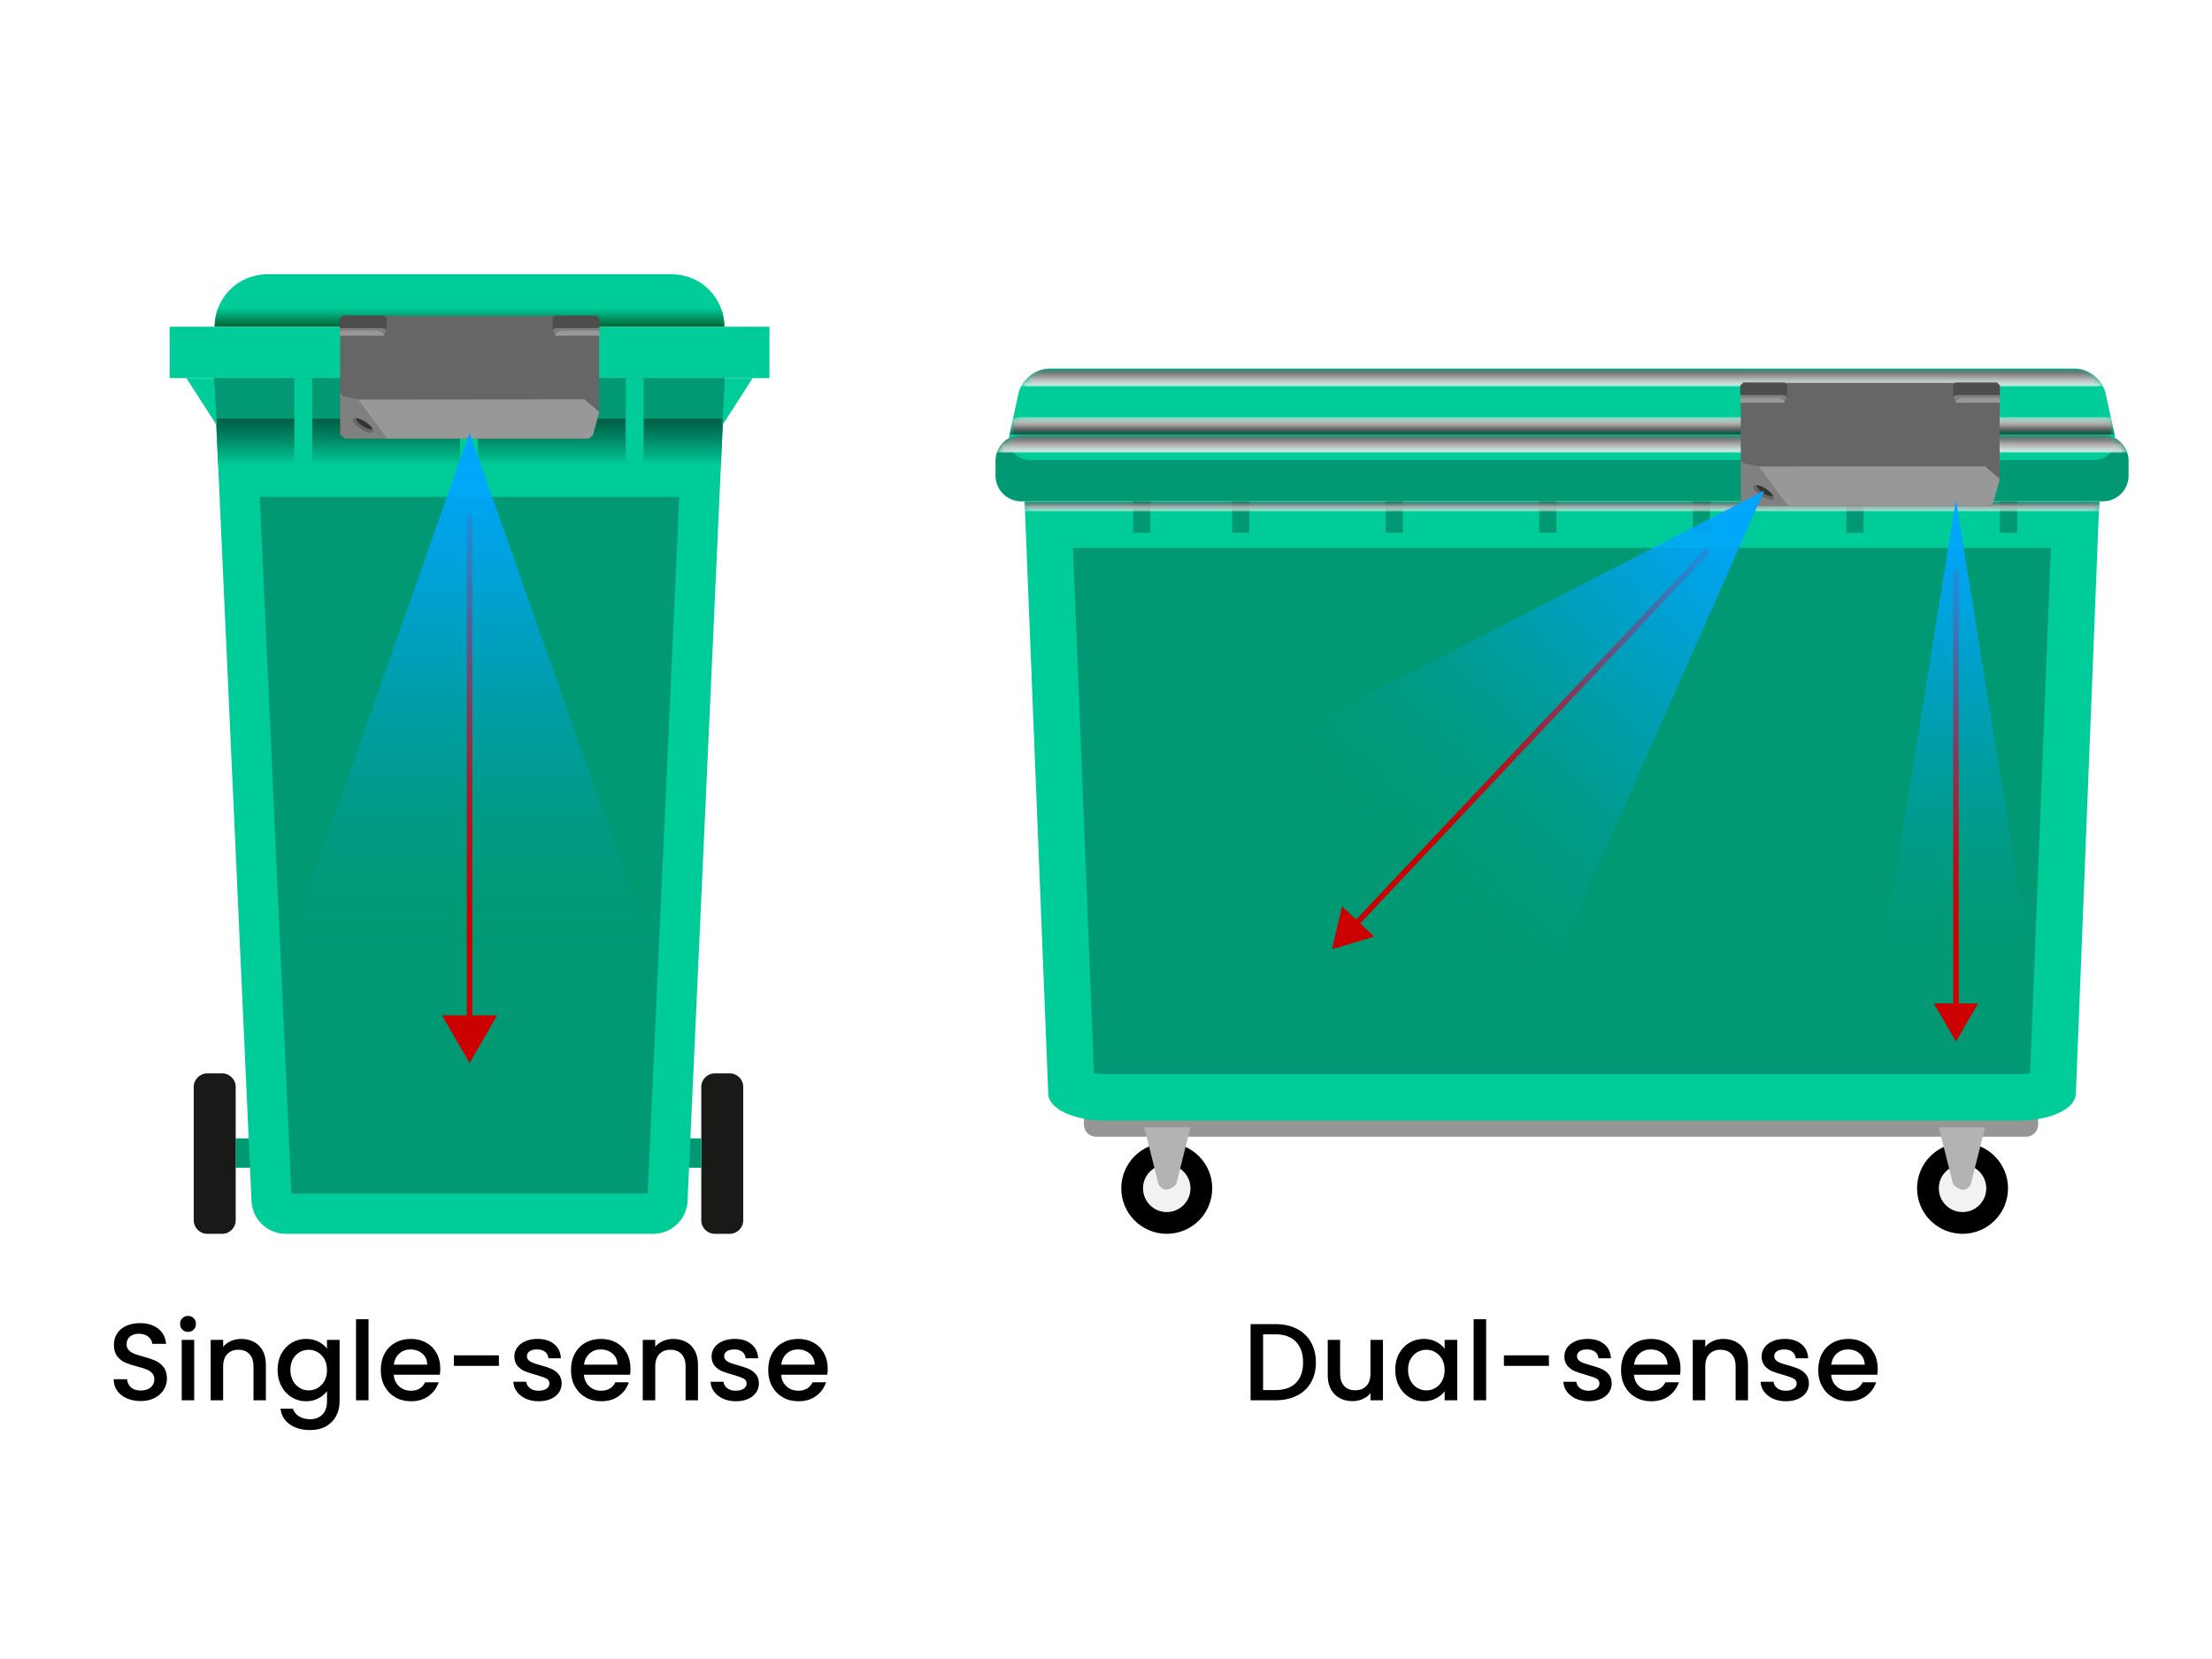 <svg width="400" height="300" viewBox="0 0 400 300" fill="none" xmlns="http://www.w3.org/2000/svg">
<path d="M131.957 194.1H129.261C127.911 194.1 126.816 195.195 126.816 196.545V220.67C126.816 222.02 127.911 223.114 129.261 223.114H131.957C133.307 223.114 134.402 222.02 134.402 220.67V196.545C134.402 195.195 133.307 194.1 131.957 194.1Z" fill="#191918"/>
<path d="M126.814 205.857H42.617V211.167H126.814V205.857Z" fill="#009973"/>
<path d="M131.08 68.374C128.831 117.98 126.581 167.588 124.332 217.194C124.183 220.507 121.454 223.114 118.137 223.114H51.677C48.362 223.114 45.633 220.507 45.483 217.194C43.234 167.588 40.983 117.98 38.734 68.374H131.08Z" fill="#00CC99"/>
<path d="M130.366 84.103C130.604 78.86 130.842 73.617 131.079 68.374H38.734C38.972 73.617 39.21 78.86 39.448 84.103H130.366Z" fill="url(#paint0_linear_4910_9219)"/>
<path d="M130.747 75.711C130.858 73.265 130.969 70.82 131.079 68.374H38.734C38.845 70.82 38.956 73.265 39.067 75.711H130.747Z" fill="#009973"/>
<path d="M130.985 59.082H38.824C38.824 53.846 43.068 49.601 48.306 49.601H121.504C124.121 49.601 126.491 50.663 128.207 52.379C129.924 54.095 130.985 56.465 130.985 59.082Z" fill="#00CC99"/>
<path d="M39.444 55.709C39.044 56.757 38.824 57.894 38.824 59.082H130.985C130.985 57.894 130.765 56.757 130.366 55.709H39.444Z" fill="url(#paint1_linear_4910_9219)"/>
<path d="M33.707 68.374C35.54 71.219 37.373 74.063 39.206 76.908C39.049 74.063 38.891 71.219 38.734 68.374H33.707Z" fill="#00CC99"/>
<path d="M136.109 68.374C134.276 71.219 132.442 74.063 130.609 76.908C130.767 74.063 130.924 71.219 131.082 68.374H136.109Z" fill="#00CC99"/>
<path d="M56.462 68.374V82.68C56.462 83.473 55.821 84.114 55.028 84.114H54.672C53.879 84.114 53.238 83.473 53.238 82.68V68.374H56.462Z" fill="#00CC99"/>
<path d="M86.423 68.374V82.68C86.423 83.473 85.782 84.114 84.989 84.114H84.633C83.84 84.114 83.199 83.473 83.199 82.68V68.374H86.423Z" fill="#00CC99"/>
<path d="M116.384 68.374V82.68C116.384 83.473 115.743 84.114 114.95 84.114H114.594C113.801 84.114 113.16 83.473 113.16 82.68V68.374H116.384Z" fill="#00CC99"/>
<path d="M40.176 194.1H37.48C36.13 194.1 35.035 195.195 35.035 196.545V220.67C35.035 222.02 36.13 223.114 37.48 223.114H40.176C41.526 223.114 42.62 222.02 42.62 220.67V196.545C42.62 195.195 41.526 194.1 40.176 194.1Z" fill="#191918"/>
<path d="M139.141 59.082H30.672V68.374H139.141V59.082Z" fill="#00CC99"/>
<path d="M46.977 89.861L52.69 215.854H117.126L122.838 89.861H46.977Z" fill="#009973"/>
<path d="M366.37 199.309H198.196C196.988 199.309 196.008 200.289 196.008 201.498V203.371C196.008 204.579 196.988 205.559 198.196 205.559H366.37C367.579 205.559 368.559 204.579 368.559 203.371V201.498C368.559 200.289 367.579 199.309 366.37 199.309Z" fill="#969696"/>
<path d="M379.659 90.654L379.512 93.327L375.715 189.304L375.376 197.853C375.269 200.529 370.722 202.643 365.058 202.643H199.877C194.216 202.643 189.669 200.529 189.562 197.853L189.22 189.304L185.285 90.654H379.659Z" fill="#00CC99"/>
<path d="M199.876 194.237C199.071 194.237 198.384 194.172 197.823 194.079L194.031 99.059H370.872L367.112 194.079C366.551 194.172 365.862 194.237 365.057 194.237H199.876Z" fill="#009973"/>
<path d="M384.916 83.334V86.007C384.916 88.573 382.836 90.654 380.269 90.654H184.67C182.104 90.654 180.023 88.573 180.023 86.007V83.334C180.023 82.814 180.109 82.313 180.268 81.846C180.888 80.01 182.623 78.686 184.67 78.686H380.269C382.316 78.686 384.052 80.01 384.672 81.846C384.831 82.313 384.916 82.814 384.916 83.334Z" fill="#009973"/>
<path d="M378.573 83.196H186.366C183.759 83.196 182.085 81.137 182.556 78.589C182.562 78.537 182.574 78.482 182.586 78.427L183.185 75.683L184.172 71.168C184.27 70.719 184.432 70.285 184.645 69.878C185.489 68.259 187.151 67.028 188.944 66.719C189.228 66.667 189.519 66.643 189.809 66.643H375.13C375.42 66.643 375.71 66.667 375.995 66.719C377.788 67.028 379.45 68.259 380.293 69.878C380.507 70.285 380.669 70.719 380.767 71.168L381.699 75.43L382.353 78.427C382.365 78.482 382.377 78.537 382.383 78.589C382.854 81.137 381.182 83.196 378.573 83.196Z" fill="#00CC99"/>
<mask id="mask0_4910_9219" style="mask-type:luminance" maskUnits="userSpaceOnUse" x="180" y="78" width="205" height="4">
<path style="mix-blend-mode:multiply" d="M384.674 81.846H180.27C180.89 80.01 182.625 78.686 184.672 78.686H380.271C382.318 78.686 384.053 80.01 384.674 81.846Z" fill="url(#paint2_linear_4910_9219)"/>
</mask>
<g mask="url(#mask0_4910_9219)">
<path style="mix-blend-mode:screen" d="M384.674 81.846H180.27C180.89 80.01 182.625 78.686 184.672 78.686H380.271C382.318 78.686 384.053 80.01 384.674 81.846Z" fill="url(#paint3_linear_4910_9219)"/>
</g>
<mask id="mask1_4910_9219" style="mask-type:luminance" maskUnits="userSpaceOnUse" x="182" y="75" width="201" height="4">
<path style="mix-blend-mode:multiply" d="M382.386 78.589H182.559C182.565 78.537 182.577 78.482 182.589 78.427L183.188 75.683C183.671 75.518 184.187 75.43 184.725 75.43H381.702L382.355 78.427C382.368 78.482 382.38 78.537 382.386 78.589Z" fill="url(#paint4_linear_4910_9219)"/>
</mask>
<g mask="url(#mask1_4910_9219)">
<path style="mix-blend-mode:multiply" d="M382.386 78.589H182.559C182.565 78.537 182.577 78.482 182.589 78.427L183.188 75.683C183.671 75.518 184.187 75.43 184.725 75.43H381.702L382.355 78.427C382.368 78.482 382.38 78.537 382.386 78.589Z" fill="url(#paint5_linear_4910_9219)"/>
</g>
<mask id="mask2_4910_9219" style="mask-type:luminance" maskUnits="userSpaceOnUse" x="184" y="66" width="197" height="4">
<path style="mix-blend-mode:multiply" d="M380.296 69.878H184.648C185.492 68.259 187.154 67.028 188.947 66.719H375.998C377.791 67.028 379.453 68.259 380.296 69.878Z" fill="url(#paint6_linear_4910_9219)"/>
</mask>
<g mask="url(#mask2_4910_9219)">
<path style="mix-blend-mode:screen" d="M380.296 69.878H184.648C185.492 68.259 187.154 67.028 188.947 66.719H375.998C377.791 67.028 379.453 68.259 380.296 69.878Z" fill="url(#paint7_linear_4910_9219)"/>
</g>
<path d="M210.987 223.114C215.53 223.114 219.212 219.431 219.212 214.889C219.212 210.346 215.53 206.663 210.987 206.663C206.444 206.663 202.762 210.346 202.762 214.889C202.762 219.431 206.444 223.114 210.987 223.114Z" fill="black"/>
<path d="M210.987 219.18C213.357 219.18 215.278 217.259 215.278 214.889C215.278 212.519 213.357 210.597 210.987 210.597C208.617 210.597 206.695 212.519 206.695 214.889C206.695 217.259 208.617 219.18 210.987 219.18Z" fill="#F2F2F2"/>
<path d="M206.918 203.866L209.5 214.156C209.5 214.156 210.499 216.354 212.696 214.156L215.279 203.866H206.918Z" fill="#B3B3B3"/>
<path d="M354.889 223.114C359.432 223.114 363.115 219.431 363.115 214.889C363.115 210.346 359.432 206.663 354.889 206.663C350.347 206.663 346.664 210.346 346.664 214.889C346.664 219.431 350.347 223.114 354.889 223.114Z" fill="black"/>
<path d="M354.889 219.18C357.259 219.18 359.181 217.259 359.181 214.889C359.181 212.519 357.259 210.597 354.889 210.597C352.519 210.597 350.598 212.519 350.598 214.889C350.598 217.259 352.519 219.18 354.889 219.18Z" fill="#F2F2F2"/>
<path d="M358.959 203.866L356.377 214.156C356.377 214.156 355.378 216.354 353.18 214.156L350.598 203.866H358.959Z" fill="#B3B3B3"/>
<path d="M364.758 90.655H361.652V96.349H364.758V90.655Z" fill="#009973"/>
<path d="M336.989 90.655H333.883V96.349H336.989V90.655Z" fill="#009973"/>
<path d="M309.223 90.655H306.117V96.349H309.223V90.655Z" fill="#009973"/>
<path d="M281.454 90.655H278.348V96.349H281.454V90.655Z" fill="#009973"/>
<path d="M253.684 90.655H250.578V96.349H253.684V90.655Z" fill="#009973"/>
<path d="M225.915 90.655H222.809V96.349H225.915V90.655Z" fill="#009973"/>
<path d="M208.012 90.655H204.906V96.349H208.012V90.655Z" fill="#009973"/>
<mask id="mask3_4910_9219" style="mask-type:luminance" maskUnits="userSpaceOnUse" x="185" y="90" width="195" height="3">
<path style="mix-blend-mode:multiply" d="M379.778 90.751L379.577 92.453H185.361L185.16 90.751H379.778Z" fill="url(#paint8_linear_4910_9219)"/>
</mask>
<g mask="url(#mask3_4910_9219)">
<path style="mix-blend-mode:multiply" d="M379.778 90.751L379.577 92.453H185.361L185.16 90.751H379.778Z" fill="url(#paint9_linear_4910_9219)"/>
</g>
<path d="M107.215 78.702L108.328 74.499V57.588L107.867 57.127H62.007L61.52 57.614V78.59L62.385 79.312H106.495L107.215 78.702Z" fill="#666666"/>
<path d="M64.781 72.225L69.997 79.311H62.411L61.545 78.589L61.512 71.067L62.014 71.657L64.733 72.216" fill="#808080"/>
<path d="M64.734 72.216L64.896 72.249L105.676 72.21L108.356 74.498L107.216 78.702L106.497 79.312L69.999 79.311L64.734 72.216Z" fill="#989898"/>
<path d="M99.926 59.783V57.482L100.347 57.058H107.84L108.383 57.605V59.334L99.926 59.783Z" fill="#4D4D4D"/>
<path d="M100.394 60.718C100.394 60.718 100.216 59.827 99.926 59.783C99.926 59.783 100.081 59.334 100.754 59.334H108.386V59.831L100.394 60.718Z" fill="#808080"/>
<path d="M100.391 60.718C100.391 60.718 100.492 59.831 101.838 59.831H108.383V60.718H100.391Z" fill="#989898"/>
<path d="M69.89 59.783V57.482L69.469 57.058H61.976L61.434 57.605V59.334L69.89 59.783Z" fill="#4D4D4D"/>
<path d="M69.422 60.718C69.422 60.718 69.599 59.827 69.89 59.783C69.89 59.783 69.735 59.334 69.061 59.334H61.43V59.831L69.422 60.718Z" fill="#808080"/>
<path d="M69.422 60.718C69.422 60.718 69.32 59.831 67.974 59.831H61.43V60.718H69.422Z" fill="#989898"/>
<path d="M67.493 78.107C67.718 77.762 67.079 76.947 66.067 76.288C65.054 75.628 64.051 75.373 63.826 75.718C63.602 76.063 64.24 76.877 65.253 77.537C66.265 78.197 67.268 78.452 67.493 78.107Z" fill="#666666"/>
<path d="M64.46 75.578C64.32 75.746 64.48 76.093 64.877 76.483C65.273 76.874 65.843 77.245 66.36 77.45C66.877 77.655 67.26 77.661 67.356 77.466C67.356 77.466 66.969 76.921 66.16 76.349C65.398 75.811 64.46 75.578 64.46 75.578Z" fill="#333333"/>
<path d="M360.484 90.817L361.598 86.614V69.703L361.136 69.242H315.277L314.789 69.73V90.706L315.655 91.427H359.765L360.484 90.817Z" fill="#666666"/>
<path d="M318.05 84.341L323.267 91.426H315.681L314.815 90.704L314.781 83.183L315.284 83.773L318.002 84.331" fill="#808080"/>
<path d="M318.004 84.331L318.165 84.364L358.946 84.325L361.625 86.613L360.486 90.817L359.767 91.427L323.268 91.426L318.004 84.331Z" fill="#989898"/>
<path d="M353.195 71.898V69.598L353.616 69.174H361.109L361.652 69.72V71.45L353.195 71.898Z" fill="#4D4D4D"/>
<path d="M353.663 72.834C353.663 72.834 353.486 71.942 353.195 71.898C353.195 71.898 353.35 71.45 354.024 71.45H361.655V71.947L353.663 72.834Z" fill="#808080"/>
<path d="M353.66 72.834C353.66 72.834 353.762 71.947 355.108 71.947H361.652V72.834H353.66Z" fill="#989898"/>
<path d="M323.16 71.898V69.598L322.739 69.174H315.246L314.703 69.72V71.45L323.16 71.898Z" fill="#4D4D4D"/>
<path d="M322.692 72.834C322.692 72.834 322.869 71.942 323.159 71.898C323.159 71.898 323.004 71.45 322.331 71.45H314.699V71.947L322.692 72.834Z" fill="#808080"/>
<path d="M322.692 72.834C322.692 72.834 322.59 71.947 321.244 71.947H314.699V72.834H322.692Z" fill="#989898"/>
<path d="M320.763 90.222C320.987 89.877 320.349 89.063 319.336 88.403C318.324 87.743 317.321 87.488 317.096 87.834C316.871 88.178 317.51 88.993 318.522 89.653C319.535 90.312 320.538 90.567 320.763 90.222Z" fill="#666666"/>
<path d="M317.729 87.694C317.59 87.861 317.75 88.208 318.146 88.599C318.543 88.989 319.112 89.36 319.63 89.565C320.147 89.77 320.529 89.776 320.626 89.581C320.626 89.581 320.239 89.036 319.43 88.464C318.668 87.926 317.729 87.694 317.729 87.694Z" fill="#333333"/>
<path d="M22.936 252.866C22.196 252.543 21.615 252.084 21.192 251.489C20.77 250.895 20.559 250.201 20.559 249.409H22.976C23.028 250.003 23.263 250.492 23.679 250.875C24.095 251.258 24.68 251.449 25.433 251.449C26.211 251.449 26.819 251.262 27.255 250.885C27.69 250.509 27.909 250.023 27.909 249.429C27.909 248.967 27.773 248.59 27.503 248.3C27.232 248.009 26.895 247.784 26.492 247.626C26.089 247.467 25.531 247.296 24.818 247.11C23.92 246.873 23.19 246.632 22.629 246.388C22.067 246.144 21.589 245.764 21.192 245.248C20.796 244.733 20.598 244.047 20.598 243.188C20.598 242.396 20.796 241.702 21.192 241.107C21.589 240.513 22.144 240.058 22.857 239.74C23.569 239.424 24.395 239.265 25.333 239.265C26.667 239.265 27.76 239.599 28.612 240.266C29.464 240.933 29.936 241.848 30.028 243.01H27.532C27.493 242.508 27.255 242.078 26.819 241.722C26.383 241.365 25.809 241.187 25.096 241.187C24.448 241.187 23.92 241.352 23.511 241.682C23.101 242.013 22.896 242.488 22.896 243.108C22.896 243.531 23.025 243.878 23.282 244.148C23.54 244.42 23.867 244.634 24.264 244.793C24.659 244.951 25.201 245.123 25.888 245.308C26.799 245.559 27.542 245.81 28.117 246.061C28.691 246.312 29.18 246.698 29.583 247.22C29.985 247.741 30.188 248.438 30.188 249.31C30.188 250.01 29.999 250.67 29.622 251.291C29.246 251.912 28.698 252.41 27.979 252.787C27.258 253.163 26.409 253.352 25.433 253.352C24.508 253.352 23.676 253.19 22.936 252.866Z" fill="black"/>
<path d="M32.978 240.434C32.701 240.156 32.562 239.813 32.562 239.403C32.562 238.994 32.701 238.65 32.978 238.373C33.256 238.096 33.6 237.957 34.009 237.957C34.405 237.957 34.742 238.096 35.02 238.373C35.297 238.65 35.435 238.994 35.435 239.403C35.435 239.813 35.297 240.156 35.02 240.434C34.742 240.711 34.405 240.85 34.009 240.85C33.6 240.85 33.256 240.711 32.978 240.434ZM35.118 242.296V253.213H32.86V242.296H35.118Z" fill="black"/>
<path d="M45.909 242.652C46.59 243.01 47.121 243.538 47.504 244.238C47.888 244.938 48.079 245.783 48.079 246.773V253.213H45.84V247.11C45.84 246.134 45.596 245.384 45.107 244.862C44.618 244.34 43.951 244.079 43.105 244.079C42.261 244.079 41.59 244.34 41.095 244.862C40.6 245.384 40.352 246.134 40.352 247.11V253.213H38.094V242.296H40.352V243.544C40.722 243.096 41.194 242.745 41.769 242.494C42.343 242.243 42.954 242.118 43.602 242.118C44.46 242.118 45.228 242.296 45.909 242.652Z" fill="black"/>
<path d="M57.595 242.623C58.249 242.96 58.761 243.379 59.131 243.881V242.296H61.409V253.392C61.409 254.395 61.197 255.29 60.774 256.076C60.352 256.861 59.741 257.479 58.942 257.929C58.143 258.377 57.188 258.602 56.079 258.602C54.6 258.602 53.371 258.255 52.395 257.562C51.417 256.868 50.861 255.927 50.73 254.738H52.969C53.141 255.307 53.507 255.766 54.068 256.115C54.63 256.465 55.3 256.641 56.079 256.641C56.99 256.641 57.727 256.363 58.288 255.809C58.85 255.254 59.131 254.448 59.131 253.392V251.568C58.747 252.084 58.228 252.517 57.575 252.866C56.921 253.216 56.179 253.392 55.347 253.392C54.395 253.392 53.526 253.15 52.741 252.668C51.955 252.187 51.334 251.513 50.879 250.647C50.423 249.782 50.195 248.802 50.195 247.705C50.195 246.608 50.423 245.638 50.879 244.793C51.334 243.947 51.955 243.29 52.741 242.821C53.526 242.353 54.395 242.118 55.347 242.118C56.191 242.118 56.941 242.286 57.595 242.623ZM58.665 245.783C58.355 245.229 57.948 244.806 57.446 244.516C56.944 244.225 56.402 244.079 55.821 244.079C55.24 244.079 54.699 244.222 54.197 244.505C53.695 244.789 53.289 245.205 52.978 245.754C52.668 246.302 52.513 246.952 52.513 247.705C52.513 248.458 52.668 249.118 52.978 249.687C53.289 250.254 53.698 250.687 54.207 250.984C54.715 251.281 55.254 251.43 55.821 251.43C56.402 251.43 56.944 251.284 57.446 250.994C57.948 250.703 58.355 250.277 58.665 249.716C58.975 249.154 59.131 248.497 59.131 247.745C59.131 246.992 58.975 246.338 58.665 245.783Z" fill="black"/>
<path d="M66.641 238.552V253.213H64.383V238.552H66.641Z" fill="black"/>
<path d="M79.538 248.597H71.197C71.263 249.469 71.586 250.169 72.168 250.696C72.749 251.226 73.462 251.489 74.308 251.489C75.522 251.489 76.381 250.98 76.883 249.964H79.32C78.989 250.968 78.392 251.79 77.527 252.431C76.662 253.071 75.589 253.392 74.308 253.392C73.264 253.392 72.329 253.157 71.504 252.688C70.679 252.219 70.031 251.559 69.562 250.707C69.094 249.854 68.859 248.867 68.859 247.745C68.859 246.622 69.087 245.635 69.543 244.782C69.998 243.931 70.639 243.273 71.465 242.812C72.29 242.35 73.237 242.118 74.308 242.118C75.338 242.118 76.256 242.343 77.061 242.792C77.867 243.24 78.494 243.871 78.943 244.684C79.393 245.496 79.617 246.431 79.617 247.487C79.617 247.896 79.591 248.267 79.538 248.597ZM77.26 246.773C77.246 245.941 76.949 245.274 76.368 244.772C75.786 244.27 75.066 244.02 74.208 244.02C73.429 244.02 72.762 244.268 72.207 244.763C71.652 245.258 71.322 245.929 71.217 246.773H77.26Z" fill="black"/>
<path d="M90.217 245.09V246.992H82.074V245.09H90.217Z" fill="black"/>
<path d="M95.081 252.926C94.4 252.615 93.862 252.192 93.466 251.657C93.069 251.123 92.858 250.525 92.832 249.864H95.17C95.21 250.327 95.431 250.714 95.834 251.023C96.236 251.334 96.741 251.489 97.35 251.489C97.983 251.489 98.476 251.367 98.825 251.123C99.175 250.879 99.351 250.564 99.351 250.182C99.351 249.772 99.155 249.469 98.766 249.271C98.376 249.072 97.759 248.854 96.913 248.616C96.095 248.392 95.428 248.174 94.912 247.963C94.397 247.751 93.951 247.428 93.575 246.992C93.198 246.556 93.011 245.981 93.011 245.269C93.011 244.687 93.182 244.155 93.525 243.673C93.869 243.191 94.36 242.812 95.001 242.534C95.642 242.257 96.379 242.118 97.211 242.118C98.452 242.118 99.452 242.432 100.212 243.059C100.972 243.687 101.378 244.542 101.431 245.625H99.172C99.133 245.136 98.935 244.746 98.577 244.456C98.221 244.165 97.738 244.02 97.131 244.02C96.537 244.02 96.081 244.132 95.765 244.356C95.447 244.581 95.289 244.879 95.289 245.248C95.289 245.539 95.394 245.783 95.606 245.981C95.816 246.18 96.074 246.335 96.379 246.447C96.682 246.56 97.131 246.701 97.726 246.873C98.519 247.084 99.169 247.299 99.677 247.517C100.186 247.734 100.625 248.055 100.995 248.478C101.364 248.9 101.556 249.462 101.569 250.162C101.569 250.783 101.397 251.338 101.054 251.826C100.711 252.314 100.226 252.698 99.598 252.976C98.971 253.253 98.234 253.392 97.389 253.392C96.53 253.392 95.761 253.235 95.081 252.926Z" fill="black"/>
<path d="M113.933 248.597H105.592C105.657 249.469 105.98 250.169 106.562 250.696C107.144 251.226 107.856 251.489 108.702 251.489C109.917 251.489 110.775 250.98 111.277 249.964H113.715C113.384 250.968 112.786 251.79 111.922 252.431C111.057 253.071 109.983 253.392 108.702 253.392C107.658 253.392 106.724 253.157 105.898 252.688C105.073 252.219 104.426 251.559 103.957 250.707C103.488 249.854 103.254 248.867 103.254 247.745C103.254 246.622 103.481 245.635 103.938 244.782C104.393 243.931 105.033 243.273 105.859 242.812C106.685 242.35 107.632 242.118 108.702 242.118C109.732 242.118 110.65 242.343 111.456 242.792C112.262 243.24 112.889 243.871 113.338 244.684C113.787 245.496 114.012 246.431 114.012 247.487C114.012 247.896 113.985 248.267 113.933 248.597ZM111.654 246.773C111.641 245.941 111.344 245.274 110.763 244.772C110.181 244.27 109.461 244.02 108.603 244.02C107.823 244.02 107.156 244.268 106.602 244.763C106.047 245.258 105.717 245.929 105.611 246.773H111.654Z" fill="black"/>
<path d="M124.046 242.652C124.727 243.01 125.258 243.538 125.641 244.238C126.024 244.938 126.216 245.783 126.216 246.773V253.213H123.977V247.11C123.977 246.134 123.732 245.384 123.244 244.862C122.755 244.34 122.088 244.079 121.242 244.079C120.397 244.079 119.727 244.34 119.231 244.862C118.736 245.384 118.488 246.134 118.488 247.11V253.213H116.23V242.296H118.488V243.544C118.858 243.096 119.331 242.745 119.905 242.494C120.479 242.243 121.091 242.118 121.738 242.118C122.597 242.118 123.365 242.296 124.046 242.652Z" fill="black"/>
<path d="M130.745 252.926C130.064 252.615 129.526 252.192 129.13 251.657C128.733 251.123 128.522 250.525 128.496 249.864H130.834C130.874 250.327 131.095 250.714 131.498 251.023C131.9 251.334 132.405 251.489 133.014 251.489C133.647 251.489 134.14 251.367 134.489 251.123C134.839 250.879 135.015 250.564 135.015 250.182C135.015 249.772 134.819 249.469 134.43 249.271C134.04 249.072 133.423 248.854 132.577 248.616C131.759 248.392 131.092 248.174 130.576 247.963C130.062 247.751 129.615 247.428 129.239 246.992C128.862 246.556 128.675 245.981 128.675 245.269C128.675 244.687 128.846 244.155 129.189 243.673C129.533 243.191 130.024 242.812 130.665 242.534C131.306 242.257 132.043 242.118 132.875 242.118C134.116 242.118 135.116 242.432 135.876 243.059C136.636 243.687 137.042 244.542 137.095 245.625H134.836C134.797 245.136 134.599 244.746 134.241 244.456C133.885 244.165 133.402 244.02 132.795 244.02C132.201 244.02 131.745 244.132 131.429 244.356C131.111 244.581 130.953 244.879 130.953 245.248C130.953 245.539 131.059 245.783 131.27 245.981C131.48 246.18 131.738 246.335 132.043 246.447C132.346 246.56 132.795 246.701 133.39 246.873C134.183 247.084 134.833 247.299 135.341 247.517C135.85 247.734 136.289 248.055 136.659 248.478C137.028 248.9 137.22 249.462 137.233 250.162C137.233 250.783 137.062 251.338 136.718 251.826C136.375 252.314 135.89 252.698 135.262 252.976C134.635 253.253 133.898 253.392 133.053 253.392C132.194 253.392 131.425 253.235 130.745 252.926Z" fill="black"/>
<path d="M149.597 248.597H141.256C141.321 249.469 141.645 250.169 142.227 250.696C142.808 251.226 143.52 251.489 144.366 251.489C145.581 251.489 146.439 250.98 146.941 249.964H149.379C149.048 250.968 148.45 251.79 147.586 252.431C146.721 253.071 145.647 253.392 144.366 253.392C143.322 253.392 142.388 253.157 141.562 252.688C140.737 252.219 140.09 251.559 139.621 250.707C139.152 249.854 138.918 248.867 138.918 247.745C138.918 246.622 139.145 245.635 139.602 244.782C140.057 243.931 140.697 243.273 141.523 242.812C142.349 242.35 143.296 242.118 144.366 242.118C145.396 242.118 146.314 242.343 147.12 242.792C147.926 243.24 148.553 243.871 149.002 244.684C149.451 245.496 149.676 246.431 149.676 247.487C149.676 247.896 149.649 248.267 149.597 248.597ZM147.318 246.773C147.305 245.941 147.008 245.274 146.427 244.772C145.845 244.27 145.125 244.02 144.267 244.02C143.487 244.02 142.82 244.268 142.266 244.763C141.711 245.258 141.381 245.929 141.275 246.773H147.318Z" fill="black"/>
<path d="M234.499 240.285C235.602 240.847 236.454 241.652 237.055 242.702C237.655 243.752 237.956 244.978 237.956 246.378C237.956 247.777 237.655 248.993 237.055 250.023C236.454 251.054 235.602 251.843 234.499 252.391C233.396 252.938 232.111 253.213 230.646 253.213H226.148V239.443H230.646C232.111 239.443 233.396 239.724 234.499 240.285ZM234.351 250.062C235.209 249.191 235.639 247.963 235.639 246.378C235.639 244.779 235.209 243.531 234.351 242.633C233.491 241.735 232.257 241.286 230.646 241.286H228.406V251.37H230.646C232.257 251.37 233.491 250.935 234.351 250.062Z" fill="black"/>
<path d="M250.083 242.296V253.213H247.824V251.925C247.468 252.374 247.003 252.728 246.428 252.985C245.854 253.242 245.242 253.371 244.596 253.371C243.736 253.371 242.967 253.193 242.287 252.837C241.606 252.48 241.071 251.952 240.683 251.251C240.293 250.552 240.098 249.706 240.098 248.716V242.296H242.337V248.379C242.337 249.356 242.581 250.105 243.069 250.627C243.559 251.149 244.226 251.41 245.07 251.41C245.916 251.41 246.586 251.149 247.082 250.627C247.577 250.105 247.824 249.356 247.824 248.379V242.296L250.083 242.296Z" fill="black"/>
<path d="M252.984 244.793C253.439 243.947 254.061 243.29 254.847 242.821C255.632 242.353 256.501 242.118 257.452 242.118C258.311 242.118 259.06 242.286 259.7 242.623C260.341 242.96 260.853 243.379 261.236 243.881V242.296H263.515V253.213H261.236V251.588C260.853 252.104 260.331 252.533 259.671 252.876C259.01 253.22 258.257 253.392 257.412 253.392C256.474 253.392 255.615 253.15 254.837 252.668C254.057 252.187 253.439 251.513 252.984 250.647C252.528 249.782 252.301 248.802 252.301 247.705C252.301 246.608 252.528 245.638 252.984 244.793ZM260.771 245.783C260.46 245.229 260.054 244.806 259.552 244.516C259.05 244.225 258.508 244.079 257.927 244.079C257.346 244.079 256.805 244.222 256.303 244.505C255.801 244.789 255.395 245.205 255.084 245.754C254.773 246.302 254.618 246.952 254.618 247.705C254.618 248.458 254.773 249.118 255.084 249.687C255.395 250.254 255.804 250.687 256.312 250.984C256.82 251.281 257.359 251.43 257.927 251.43C258.508 251.43 259.05 251.284 259.552 250.994C260.054 250.703 260.46 250.277 260.771 249.716C261.08 249.154 261.236 248.497 261.236 247.745C261.236 246.992 261.08 246.338 260.771 245.783Z" fill="black"/>
<path d="M268.742 238.552V253.213H266.484V238.552H268.742Z" fill="black"/>
<path d="M280.096 245.09V246.992H271.953V245.09H280.096Z" fill="black"/>
<path d="M284.96 252.926C284.279 252.615 283.741 252.192 283.345 251.657C282.948 251.123 282.737 250.525 282.711 249.864H285.049C285.089 250.327 285.31 250.714 285.713 251.023C286.115 251.334 286.62 251.489 287.229 251.489C287.862 251.489 288.354 251.367 288.704 251.123C289.054 250.879 289.229 250.564 289.229 250.182C289.229 249.772 289.034 249.469 288.645 249.271C288.255 249.072 287.638 248.854 286.792 248.616C285.974 248.392 285.307 248.174 284.791 247.963C284.276 247.751 283.83 247.428 283.454 246.992C283.077 246.556 282.89 245.981 282.89 245.269C282.89 244.687 283.061 244.155 283.404 243.673C283.748 243.191 284.239 242.812 284.88 242.534C285.521 242.257 286.258 242.118 287.09 242.118C288.331 242.118 289.331 242.432 290.091 243.059C290.851 243.687 291.257 244.542 291.31 245.625H289.051C289.012 245.136 288.813 244.746 288.456 244.456C288.1 244.165 287.617 244.02 287.01 244.02C286.416 244.02 285.96 244.132 285.644 244.356C285.326 244.581 285.168 244.879 285.168 245.248C285.168 245.539 285.273 245.783 285.484 245.981C285.695 246.18 285.953 246.335 286.258 246.447C286.561 246.56 287.01 246.701 287.605 246.873C288.397 247.084 289.048 247.299 289.556 247.517C290.064 247.734 290.504 248.055 290.874 248.478C291.243 248.9 291.435 249.462 291.448 250.162C291.448 250.783 291.276 251.338 290.933 251.826C290.59 252.314 290.105 252.698 289.477 252.976C288.85 253.253 288.113 253.392 287.268 253.392C286.409 253.392 285.64 253.235 284.96 252.926Z" fill="black"/>
<path d="M303.812 248.597H295.471C295.536 249.469 295.859 250.169 296.441 250.696C297.022 251.226 297.735 251.489 298.581 251.489C299.796 251.489 300.654 250.98 301.156 249.964H303.594C303.263 250.968 302.665 251.79 301.801 252.431C300.936 253.071 299.862 253.392 298.581 253.392C297.537 253.392 296.603 253.157 295.777 252.688C294.952 252.219 294.305 251.559 293.836 250.707C293.367 249.854 293.133 248.867 293.133 247.745C293.133 246.622 293.36 245.635 293.816 244.782C294.271 243.931 294.912 243.273 295.738 242.812C296.563 242.35 297.511 242.118 298.581 242.118C299.611 242.118 300.529 242.343 301.335 242.792C302.141 243.24 302.768 243.871 303.217 244.684C303.666 245.496 303.891 246.431 303.891 247.487C303.891 247.896 303.864 248.267 303.812 248.597ZM301.533 246.773C301.52 245.941 301.223 245.274 300.642 244.772C300.06 244.27 299.34 244.02 298.481 244.02C297.702 244.02 297.035 244.268 296.48 244.763C295.926 245.258 295.596 245.929 295.49 246.773H301.533Z" fill="black"/>
<path d="M313.925 242.652C314.605 243.01 315.137 243.538 315.52 244.238C315.903 244.938 316.095 245.783 316.095 246.773V253.213H313.855V247.11C313.855 246.134 313.611 245.384 313.123 244.862C312.634 244.34 311.967 244.079 311.121 244.079C310.276 244.079 309.605 244.34 309.11 244.862C308.615 245.384 308.367 246.134 308.367 247.11V253.213H306.109V242.296H308.367V243.544C308.737 243.096 309.21 242.745 309.784 242.494C310.358 242.243 310.97 242.118 311.617 242.118C312.476 242.118 313.244 242.296 313.925 242.652Z" fill="black"/>
<path d="M320.624 252.926C319.943 252.615 319.405 252.192 319.009 251.657C318.612 251.123 318.401 250.525 318.375 249.864H320.713C320.753 250.327 320.974 250.714 321.377 251.023C321.779 251.334 322.284 251.489 322.893 251.489C323.526 251.489 324.019 251.367 324.368 251.123C324.718 250.879 324.894 250.564 324.894 250.182C324.894 249.772 324.698 249.469 324.309 249.271C323.919 249.072 323.302 248.854 322.456 248.616C321.638 248.392 320.971 248.174 320.455 247.963C319.94 247.751 319.494 247.428 319.118 246.992C318.741 246.556 318.554 245.981 318.554 245.269C318.554 244.687 318.725 244.155 319.068 243.673C319.412 243.191 319.903 242.812 320.544 242.534C321.185 242.257 321.922 242.118 322.754 242.118C323.995 242.118 324.995 242.432 325.755 243.059C326.515 243.687 326.921 244.542 326.974 245.625H324.715C324.676 245.136 324.478 244.746 324.12 244.456C323.764 244.165 323.281 244.02 322.674 244.02C322.08 244.02 321.624 244.132 321.308 244.356C320.99 244.581 320.832 244.879 320.832 245.248C320.832 245.539 320.937 245.783 321.148 245.981C321.359 246.18 321.617 246.335 321.922 246.447C322.225 246.56 322.674 246.701 323.269 246.873C324.062 247.084 324.712 247.299 325.22 247.517C325.729 247.734 326.168 248.055 326.538 248.478C326.907 248.9 327.099 249.462 327.112 250.162C327.112 250.783 326.94 251.338 326.597 251.826C326.254 252.314 325.769 252.698 325.141 252.976C324.514 253.253 323.777 253.392 322.932 253.392C322.073 253.392 321.304 253.235 320.624 252.926Z" fill="black"/>
<path d="M339.476 248.597H331.135C331.2 249.469 331.523 250.169 332.105 250.696C332.687 251.226 333.399 251.489 334.245 251.489C335.46 251.489 336.318 250.98 336.82 249.964H339.258C338.927 250.968 338.329 251.79 337.465 252.431C336.6 253.071 335.526 253.392 334.245 253.392C333.201 253.392 332.267 253.157 331.441 252.688C330.616 252.219 329.969 251.559 329.5 250.707C329.031 249.854 328.797 248.867 328.797 247.745C328.797 246.622 329.024 245.635 329.48 244.782C329.936 243.931 330.576 243.273 331.402 242.812C332.228 242.35 333.175 242.118 334.245 242.118C335.275 242.118 336.193 242.343 336.999 242.792C337.805 243.24 338.432 243.871 338.881 244.684C339.33 245.496 339.555 246.431 339.555 247.487C339.555 247.896 339.528 248.267 339.476 248.597ZM337.197 246.773C337.184 245.941 336.887 245.274 336.306 244.772C335.724 244.27 335.004 244.02 334.146 244.02C333.366 244.02 332.699 244.268 332.145 244.763C331.59 245.258 331.26 245.929 331.154 246.773H337.197Z" fill="black"/>
<path d="M84.906 93.138V185.068" stroke="#CC0000" stroke-miterlimit="10"/>
<path d="M79.922 183.609L84.908 192.244L89.894 183.609H79.922Z" fill="#CC0000"/>
<path d="M84.908 78.261L52.078 171.333H117.739L84.908 78.261Z" fill="url(#paint10_linear_4910_9219)"/>
<path d="M308.834 99.536L244.797 167.479" stroke="#CC0000" stroke-miterlimit="10"/>
<path d="M242.695 163.894L240.859 171.656L248.5 169.365L242.695 163.894Z" fill="#CC0000"/>
<path d="M319.036 88.709L231.309 133.922L279.091 178.957L319.036 88.709Z" fill="url(#paint11_linear_4910_9219)"/>
<path d="M353.699 103.148V182.618" stroke="#CC0000" stroke-miterlimit="10"/>
<path d="M349.711 181.45L353.7 188.358L357.689 181.45H349.711Z" fill="#CC0000"/>
<path d="M353.697 90.356L340.027 175.231H367.367L353.697 90.356Z" fill="url(#paint12_linear_4910_9219)"/>
<defs>
<linearGradient id="paint0_linear_4910_9219" x1="84.907" y1="84.103" x2="84.907" y2="68.374" gradientUnits="userSpaceOnUse">
<stop stop-color="#00CC99"/>
<stop offset="0.108" stop-color="#00B185"/>
<stop offset="0.314" stop-color="#008463"/>
<stop offset="0.512" stop-color="#006148"/>
<stop offset="0.697" stop-color="#004735"/>
<stop offset="0.865" stop-color="#00382A"/>
<stop offset="1" stop-color="#003326"/>
</linearGradient>
<linearGradient id="paint1_linear_4910_9219" x1="84.905" y1="55.709" x2="84.905" y2="59.082" gradientUnits="userSpaceOnUse">
<stop stop-color="#00CC99"/>
<stop offset="1" stop-color="#026332"/>
</linearGradient>
<linearGradient id="paint2_linear_4910_9219" x1="282.472" y1="81.912" x2="282.472" y2="76.883" gradientUnits="userSpaceOnUse">
<stop/>
<stop offset="0.499" stop-color="#868686"/>
<stop offset="0.844" stop-color="#DDDDDD"/>
<stop offset="1" stop-color="white"/>
</linearGradient>
<linearGradient id="paint3_linear_4910_9219" x1="282.472" y1="81.912" x2="282.472" y2="76.883" gradientUnits="userSpaceOnUse">
<stop stop-color="white"/>
<stop offset="0.499" stop-color="#787878"/>
<stop offset="0.844" stop-color="#212121"/>
<stop offset="1"/>
</linearGradient>
<linearGradient id="paint4_linear_4910_9219" x1="282.472" y1="78.655" x2="282.472" y2="73.626" gradientUnits="userSpaceOnUse">
<stop stop-color="white"/>
<stop offset="0.032" stop-color="#EDEDED"/>
<stop offset="0.142" stop-color="#B6B6B6"/>
<stop offset="0.257" stop-color="#868686"/>
<stop offset="0.372" stop-color="#5C5C5C"/>
<stop offset="0.49" stop-color="#3B3B3B"/>
<stop offset="0.61" stop-color="#212121"/>
<stop offset="0.732" stop-color="#0E0E0E"/>
<stop offset="0.86" stop-color="#030303"/>
<stop offset="1"/>
</linearGradient>
<linearGradient id="paint5_linear_4910_9219" x1="282.472" y1="78.655" x2="282.472" y2="73.626" gradientUnits="userSpaceOnUse">
<stop/>
<stop offset="0.032" stop-color="#111111"/>
<stop offset="0.142" stop-color="#484848"/>
<stop offset="0.257" stop-color="#787878"/>
<stop offset="0.372" stop-color="#A2A2A2"/>
<stop offset="0.49" stop-color="#C3C3C3"/>
<stop offset="0.61" stop-color="#DDDDDD"/>
<stop offset="0.732" stop-color="#F0F0F0"/>
<stop offset="0.86" stop-color="#FBFBFB"/>
<stop offset="1" stop-color="white"/>
</linearGradient>
<linearGradient id="paint6_linear_4910_9219" x1="282.472" y1="69.944" x2="282.472" y2="64.915" gradientUnits="userSpaceOnUse">
<stop/>
<stop offset="0.499" stop-color="#868686"/>
<stop offset="0.844" stop-color="#DDDDDD"/>
<stop offset="1" stop-color="white"/>
</linearGradient>
<linearGradient id="paint7_linear_4910_9219" x1="282.472" y1="69.944" x2="282.472" y2="64.915" gradientUnits="userSpaceOnUse">
<stop stop-color="white"/>
<stop offset="0.499" stop-color="#787878"/>
<stop offset="0.844" stop-color="#212121"/>
<stop offset="1"/>
</linearGradient>
<linearGradient id="paint8_linear_4910_9219" x1="282.469" y1="92.489" x2="282.469" y2="89.778" gradientUnits="userSpaceOnUse">
<stop/>
<stop offset="0.499" stop-color="#868686"/>
<stop offset="0.844" stop-color="#DDDDDD"/>
<stop offset="1" stop-color="white"/>
</linearGradient>
<linearGradient id="paint9_linear_4910_9219" x1="282.469" y1="92.489" x2="282.469" y2="89.778" gradientUnits="userSpaceOnUse">
<stop stop-color="white"/>
<stop offset="0.499" stop-color="#787878"/>
<stop offset="0.844" stop-color="#212121"/>
<stop offset="1"/>
</linearGradient>
<linearGradient id="paint10_linear_4910_9219" x1="84.908" y1="78.261" x2="84.908" y2="171.333" gradientUnits="userSpaceOnUse">
<stop stop-color="#00A5FF"/>
<stop offset="0.087" stop-color="#00A5FF" stop-opacity="0.944"/>
<stop offset="0.217" stop-color="#00A5FF" stop-opacity="0.799"/>
<stop offset="0.372" stop-color="#00A5FF" stop-opacity="0.586"/>
<stop offset="0.547" stop-color="#00A5FF" stop-opacity="0.345"/>
<stop offset="0.738" stop-color="#00A5FF" stop-opacity="0.129"/>
<stop offset="0.941" stop-color="#00A5FF" stop-opacity="0.01"/>
<stop offset="1" stop-color="#00A5FF" stop-opacity="0"/>
</linearGradient>
<linearGradient id="paint11_linear_4910_9219" x1="319.036" y1="88.709" x2="255.2" y2="156.439" gradientUnits="userSpaceOnUse">
<stop stop-color="#00A5FF"/>
<stop offset="0.087" stop-color="#00A5FF" stop-opacity="0.944"/>
<stop offset="0.217" stop-color="#00A5FF" stop-opacity="0.799"/>
<stop offset="0.372" stop-color="#00A5FF" stop-opacity="0.586"/>
<stop offset="0.547" stop-color="#00A5FF" stop-opacity="0.345"/>
<stop offset="0.738" stop-color="#00A5FF" stop-opacity="0.129"/>
<stop offset="0.941" stop-color="#00A5FF" stop-opacity="0.01"/>
<stop offset="1" stop-color="#00A5FF" stop-opacity="0"/>
</linearGradient>
<linearGradient id="paint12_linear_4910_9219" x1="353.697" y1="90.356" x2="353.697" y2="175.231" gradientUnits="userSpaceOnUse">
<stop stop-color="#00A5FF"/>
<stop offset="0.087" stop-color="#00A5FF" stop-opacity="0.944"/>
<stop offset="0.217" stop-color="#00A5FF" stop-opacity="0.799"/>
<stop offset="0.372" stop-color="#00A5FF" stop-opacity="0.586"/>
<stop offset="0.547" stop-color="#00A5FF" stop-opacity="0.345"/>
<stop offset="0.738" stop-color="#00A5FF" stop-opacity="0.129"/>
<stop offset="0.941" stop-color="#00A5FF" stop-opacity="0.01"/>
<stop offset="1" stop-color="#00A5FF" stop-opacity="0"/>
</linearGradient>
</defs>
</svg>
